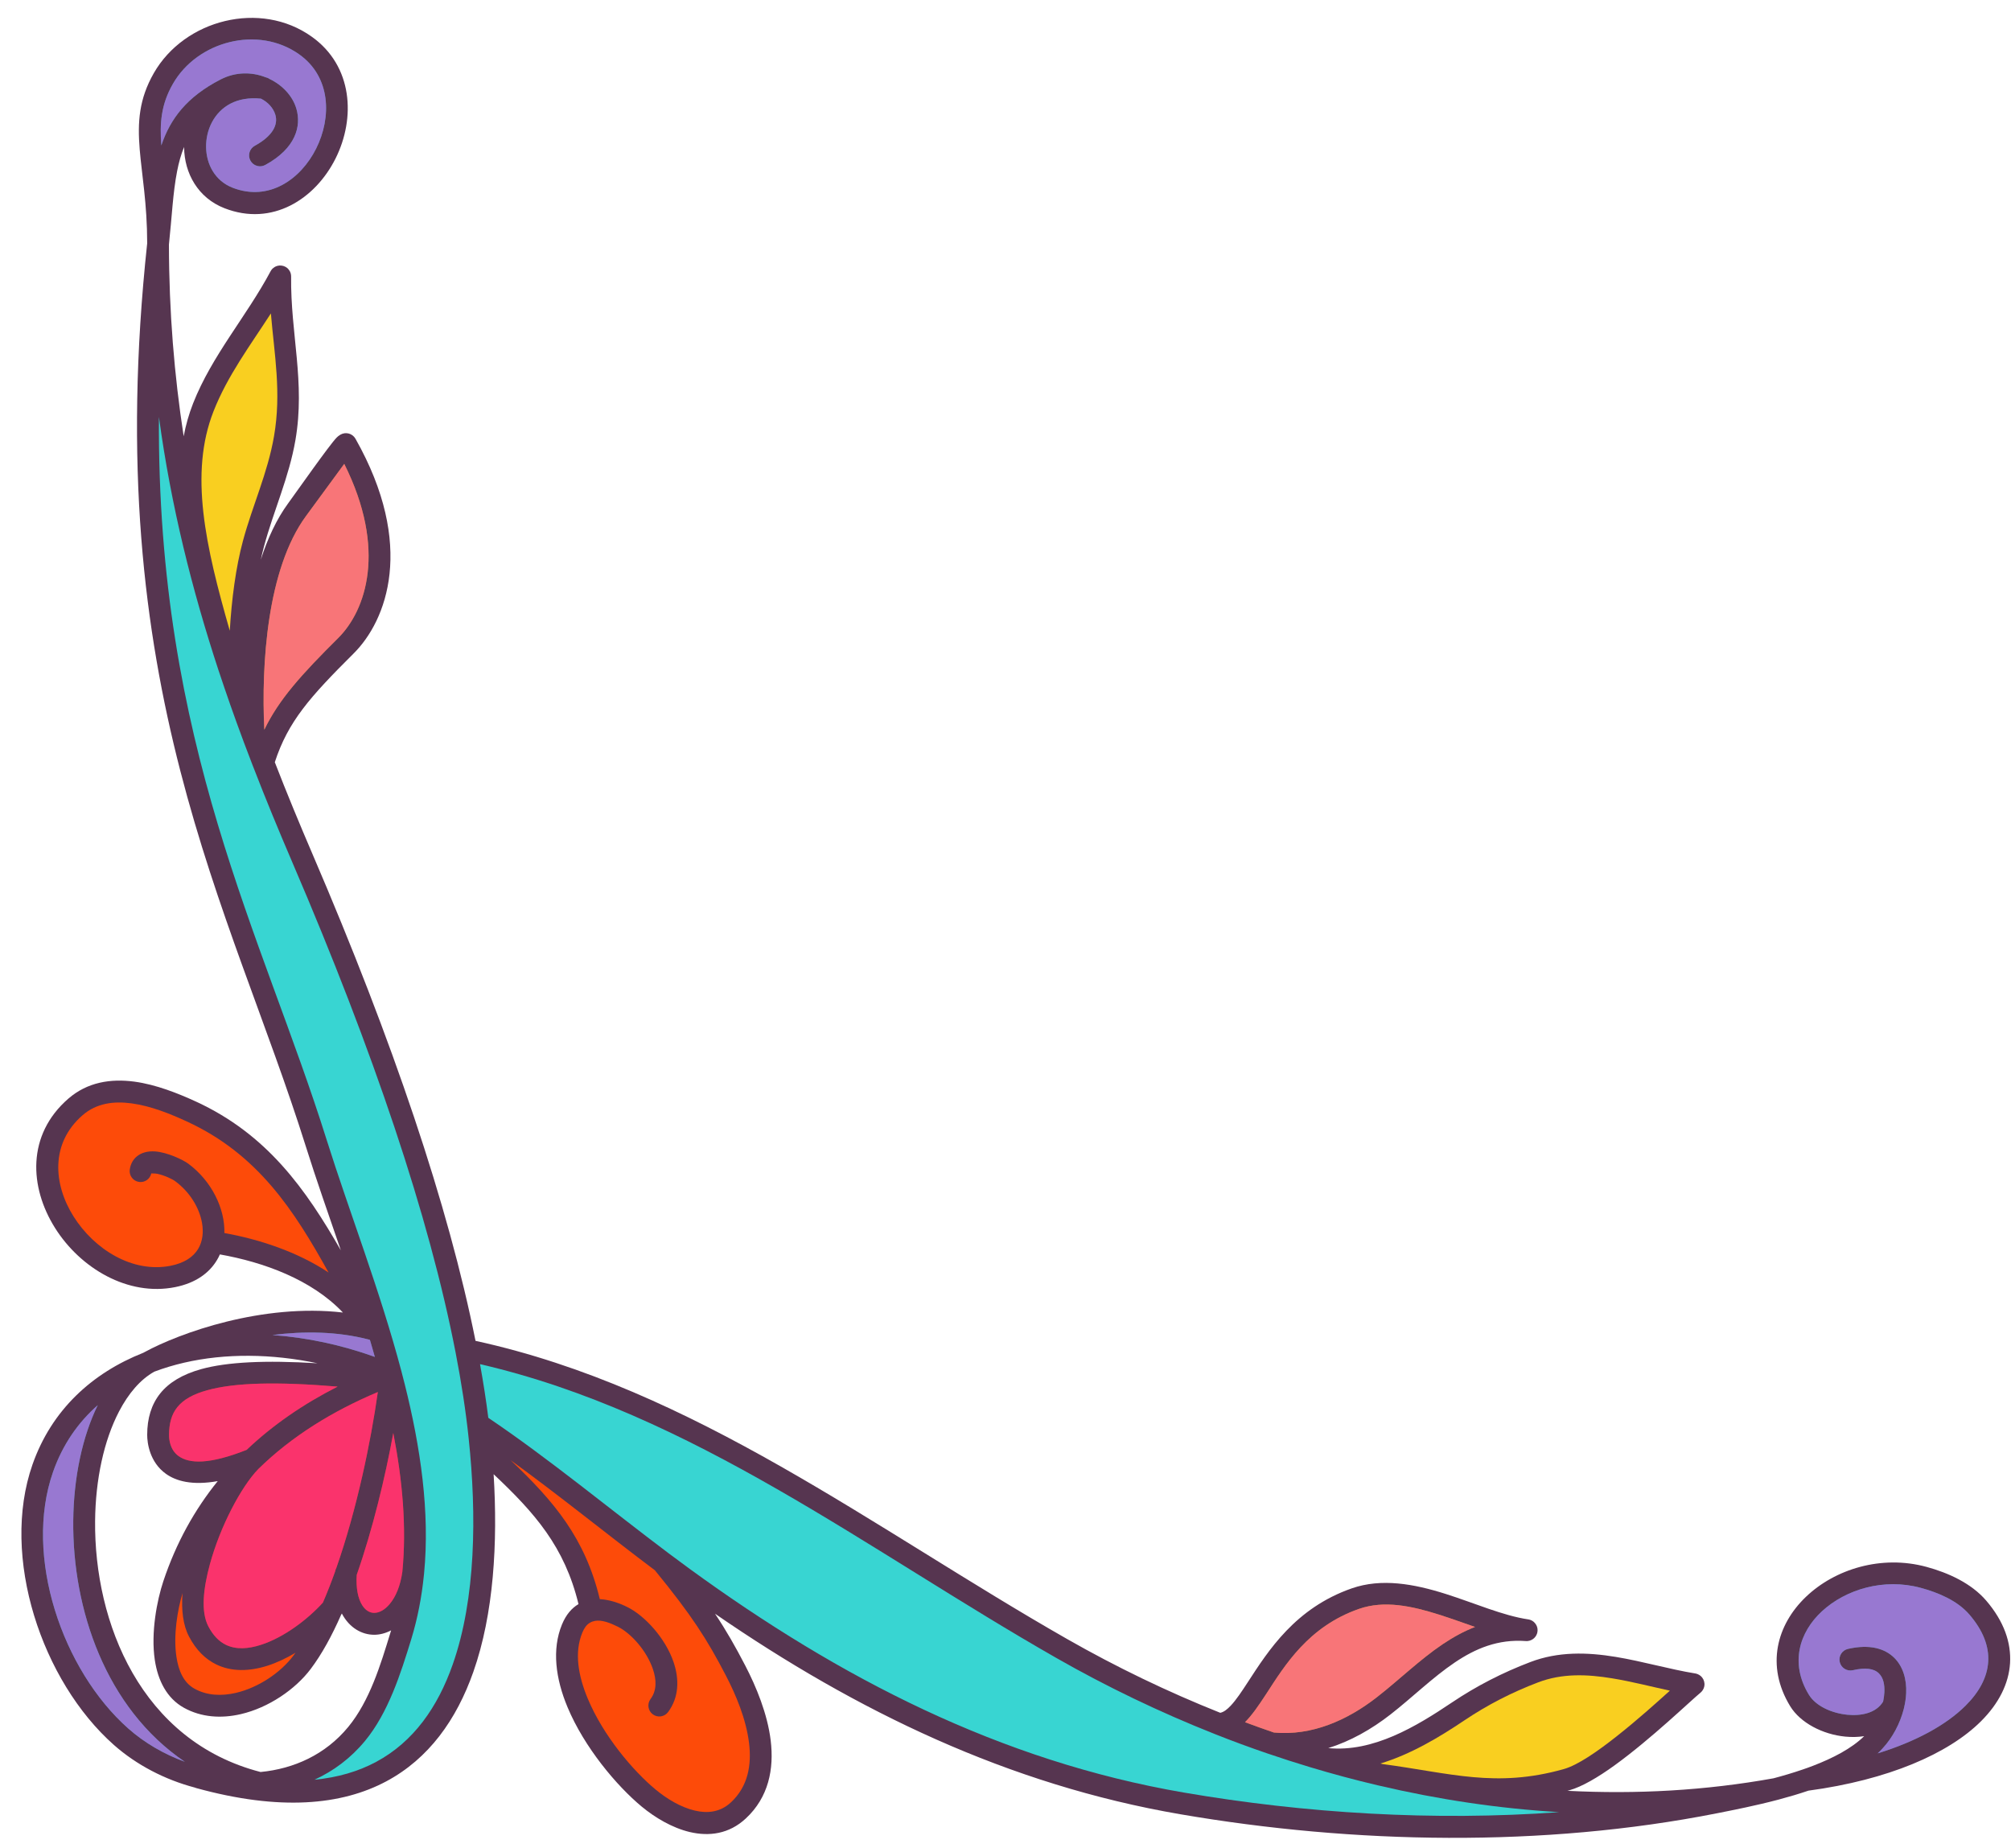 <?xml version="1.0" encoding="UTF-8"?><svg xmlns="http://www.w3.org/2000/svg" xmlns:xlink="http://www.w3.org/1999/xlink" height="466.4" preserveAspectRatio="xMidYMid meet" version="1.0" viewBox="-5.4 -4.5 507.7 466.4" width="507.7" zoomAndPan="magnify"><g id="change1_1"><path clip-rule="evenodd" d="M31.76,56.91C19.74,168.82,52.71,224.05,71.8,284.85 c2.62,8.34,5.72,17.16,8.85,26.26c-8.85-15.42-18.6-29.28-36.58-37.55c-4.56-2.09-10.07-4.29-15.53-5.03 c-5.98-0.8-11.88,0.11-16.71,4.31C1.33,281.97,2,295.17,8.51,305.49c6.38,10.14,18.4,17.29,30.3,14.91 c5.27-1.05,8.66-3.63,10.57-6.84c0.28-0.46,0.52-0.93,0.73-1.42c11.01,1.95,23.16,6.33,31.06,14.67c-20.28-2.36-41.14,5.12-50.09,10 l-0.3,0.16C17.86,342.08,7.63,351.4,2.8,365.19c-8.16,23.28,2.38,54.68,20.54,70.76c5.72,5.06,12.87,8.77,20.44,10.77 c0.12,0.05,0.24,0.1,0.37,0.13c21.13,5.82,36.68,4.33,47.99-1.71c10.71-5.72,17.71-15.56,21.95-27.59 c5.17-14.66,6.2-32.62,5.13-49.93c10.36,9.76,17.91,18.27,21.43,32.79c-1.68,0.99-3.13,2.62-4.17,5.14 c-2.59,6.29-1.61,13.69,1.4,20.88c4.23,10.13,12.4,19.85,18.72,25.09c3.33,2.76,7.67,5.36,12.12,6.42 c4.91,1.16,9.95,0.51,14.17-3.42c5.75-5.35,7.16-12.46,6.28-19.71c-0.82-6.71-3.64-13.53-6.42-18.88c-2.5-4.81-4.76-8.79-7.63-13.09 c35.74,24.62,74.1,43.17,117.43,50.61c43.93,7.54,91.58,8.43,135.43-0.22c4.39-0.87,9.9-1.95,15.55-3.45 c0.08-0.02,0.15-0.04,0.23-0.06c2.47-0.66,4.96-1.39,7.4-2.22c20.12-2.71,35.34-9.32,43.56-17.51c4.52-4.5,7.01-9.5,7.34-14.65 c0.32-5.17-1.51-10.55-6.01-15.8c-3.78-4.41-9.61-7.04-15.1-8.53c-22.8-6.18-46.89,14.67-34.4,35.17c2.56,4.19,8.19,7.13,13.91,7.68 c1.61,0.16,3.23,0.12,4.77-0.11c-3.21,3.13-7.86,5.53-12.93,7.48c-0.88,0.34-1.78,0.66-2.69,0.97h-0.01 c-2.38,0.82-4.83,1.54-7.24,2.18c-17.18,3.1-34.64,4.06-52.04,3.16l0.54-0.15c3.1-0.87,7.16-3.24,11.38-6.29 c9.16-6.62,19.29-16.39,21.67-18.33l0.3-0.29l0.28-0.37l0.22-0.42l0.13-0.4l0.05-0.26c0.06-0.38,0.03-0.75-0.07-1.11 c-0.09-0.35-0.26-0.69-0.5-0.99l-0.32-0.34l-0.38-0.28l-0.42-0.22l-0.4-0.13l-0.2-0.04c-6.52-1.06-13.29-3.06-20.07-4.18 c-7.27-1.2-14.54-1.38-21.56,1.29c-7.01,2.67-13.55,6.01-19.79,10.2c-9.09,6.11-19.9,12.62-31.24,11.53 c5.63-1.76,10.92-4.76,15.69-8.48c5.54-4.32,10.63-9.35,16.27-13.15c5.19-3.49,10.85-5.91,17.92-5.39h0.42l0.47-0.08l0.44-0.16 l0.4-0.22l0.37-0.29l0.31-0.35l0.25-0.4l0.18-0.44l0.09-0.41l0.03-0.42l-0.04-0.47l-0.13-0.46l-0.2-0.42l-0.26-0.37l-0.32-0.34 l-0.37-0.27l-0.42-0.21l-0.4-0.12l-0.21-0.04c-6.39-0.94-13.57-4.12-20.86-6.43c-8.03-2.54-16.19-4.02-23.71-1.4 c-14.25,4.98-21.04,15.7-26.23,23.67c-1.54,2.36-2.91,4.45-4.34,5.96c-0.84,0.88-1.66,1.57-2.62,1.78 c-13.36-5.32-26.29-11.57-38.62-18.6c-48.93-27.91-94.23-63.26-149.4-75.29c-6.82-34.05-20.81-75.51-41.14-122.83 c-3.32-7.73-6.52-15.46-9.53-23.23c3.35-10.3,8.89-16.49,19.91-27.46c8.32-8.28,15.68-27.29,0.45-54.2 c-0.75-1.32-2.43-1.79-3.76-1.04c-0.06,0.03-0.12,0.07-0.17,0.11c-0.27,0.16-0.55,0.37-0.82,0.65c-1.88,1.93-9.98,13.5-12.24,16.59 c-2.93,4-5.19,8.88-6.91,14.24c0.25-1.14,0.51-2.24,0.8-3.32c2.47-9.16,6.32-17.44,7.95-26.9c2.52-14.61-1.26-26.79-1.09-41.27 l-0.02-0.33c-0.04-0.4-0.17-0.78-0.37-1.11c-0.2-0.33-0.46-0.63-0.79-0.85l-0.36-0.21l-0.44-0.17l-0.47-0.09l-0.42-0.02l-0.19,0.02 c-0.4,0.04-0.78,0.17-1.11,0.37c-0.33,0.2-0.63,0.46-0.85,0.79l-0.17,0.28c-6.09,11.41-14.79,21.22-19.56,33.34 c-1.06,2.7-1.84,5.46-2.38,8.31c-2.37-15.37-3.7-31.42-3.72-48.41c0.74-6.87,0.99-13.06,2.07-18.53c0.42-2.16,0.98-4.19,1.76-6.1 v0.17c0.09,6.43,3.46,12.68,10.19,15.3c12.07,4.7,22.92-2.31,28.05-12.56c5.09-10.18,4.38-23.34-6.01-30.73 C60.36-4.5,41.17,0.42,33.43,13.96c-3.72,6.52-4.14,12.31-3.56,19.27C30.39,39.52,31.75,46.86,31.76,56.91L31.76,56.91z M74.75,339.62c-11.6-2.43-23.25-2.55-33.66-0.15c-2.6,0.6-5.13,1.36-7.54,2.27c-3.57,2-6.53,5.53-8.89,10.03 c-3.82,7.32-5.95,17.14-6.05,27.66c-0.25,25.65,11.57,55.56,41.77,63.36c8.4-0.81,16.35-4.36,22.12-11.35 c5.44-6.6,8.19-15.74,10.66-23.8l0.18-0.6c-1.42,0.74-2.88,1.11-4.25,1.11c-3.09,0.01-6.27-1.71-8.19-5.37l-0.12,0.23l-0.06,0.09 c-2.33,5.3-4.9,10-7.68,13.68c-3.86,5.13-10.6,9.77-17.63,11.4c-4.94,1.15-10,0.83-14.39-1.61c-4.31-2.4-6.56-6.87-7.34-12.07 c-1.03-6.9,0.55-15.05,2.16-19.88c3.23-9.68,7.9-18.05,13.73-25.26c-6.51,1.17-10.57-0.04-13.07-1.83 c-4.14-2.95-4.74-7.83-4.74-9.82c0-4.22,1.06-7.68,3.29-10.48c2.17-2.7,5.52-4.8,10.4-6.15C51.95,339.3,61.45,338.81,74.75,339.62 L74.75,339.62z" fill="#563550" fill-rule="evenodd"/></g><g id="change2_1"><path clip-rule="evenodd" d="M123.51,364.08c10.95,10.4,18.79,19.61,22.52,35.08 c2.23,0.11,4.64,0.84,6.98,2.01c4.39,2.18,9.56,7.82,11.62,13.82c1.52,4.42,1.38,8.99-1.37,12.68c-0.91,1.22-2.64,1.47-3.86,0.56 c-1.22-0.91-1.47-2.64-0.56-3.86c1.64-2.2,1.49-4.95,0.58-7.59c-1.58-4.61-5.48-9-8.85-10.67c-2-0.99-4.03-1.76-5.75-1.47 c-0.13,0.05-0.26,0.08-0.4,0.12c-0.06,0.01-0.12,0.02-0.18,0.03c-0.28,0.1-0.56,0.22-0.83,0.4c-0.75,0.48-1.33,1.29-1.8,2.43 c-2.07,5.03-1.02,10.91,1.38,16.66c3.87,9.27,11.36,18.17,17.15,22.96c2.72,2.26,6.24,4.43,9.87,5.29c3.16,0.75,6.42,0.45,9.13-2.08 c4.36-4.06,5.24-9.51,4.56-15.01c-0.74-6.04-3.33-12.17-5.84-16.99c-4.75-9.15-8.6-15.19-17.93-26.58 C148.02,382.93,135.74,372.93,123.51,364.08L123.51,364.08z M40.68,397.63c-1.26,4.27-2.36,10.62-1.54,16.07 c0.51,3.41,1.74,6.49,4.56,8.06c3.18,1.77,6.87,1.89,10.45,1.06c5.76-1.35,11.31-5.14,14.48-9.35c0.19-0.26,0.39-0.51,0.58-0.78 c-2.29,1.36-4.68,2.5-7.05,3.26c-4.59,1.47-9.15,1.57-13.02-0.34c-2.64-1.3-5-3.53-6.83-7.03 C40.82,405.75,40.35,401.92,40.68,397.63L40.68,397.63z M79.51,391.29c5.14-14.66,8.7-31.78,10.48-44.41l0,0 c-11.44,4.82-21.74,11.16-30.18,19.44c-4.38,4.52-9.65,14.58-12.22,24.03c-1.66,6.1-2.33,11.96-0.39,15.68 c1.19,2.27,2.66,3.78,4.38,4.63c2.65,1.31,5.76,1.04,8.9,0.03c5.87-1.89,11.81-6.44,15.64-10.66c1.08-2.5,2.12-5.14,3.09-7.87 C79.26,391.85,79.36,391.56,79.51,391.29L79.51,391.29z M93.89,357.22c-2.06,11.25-5.18,24.23-9.23,35.81 c-0.21,3.41,0.32,5.99,1.41,7.7c0.78,1.21,1.83,1.9,3,1.89c1.35,0,2.72-0.82,3.9-2.22c1.53-1.81,2.7-4.55,3.21-8.16v-0.02 C97.28,380.85,96.19,369.06,93.89,357.22L93.89,357.22z M79.84,345.51c-15.34-1.27-25.93-1.02-32.91,0.91 c-3.52,0.97-6.01,2.34-7.57,4.29c-1.49,1.85-2.08,4.21-2.08,7.01c0,1.07,0.2,3.74,2.42,5.33c2.73,1.95,7.76,2.14,17.16-1.57 C63.56,355.11,71.32,349.84,79.84,345.51L79.84,345.51z M77.55,316.71c-8.67-15.62-17.83-29.88-35.79-38.13 c-4.1-1.89-9.05-3.91-13.97-4.57c-4.4-0.59-8.8-0.09-12.35,3c-8.2,7.13-7.35,17.47-2.27,25.55c5.2,8.26,14.85,14.37,24.54,12.44 c3.4-0.68,5.68-2.19,6.92-4.26c1.14-1.9,1.38-4.22,0.97-6.56c-0.69-3.89-3.14-7.85-6.77-10.52c-0.71-0.53-2.69-1.48-4.53-1.87 c-0.46-0.09-1.18-0.1-1.51-0.09c-0.31,1.41-1.66,2.36-3.11,2.14c-1.51-0.23-2.54-1.64-2.32-3.14c0.23-1.52,0.9-2.57,1.8-3.31 c1.12-0.93,2.72-1.37,4.55-1.25c3.14,0.21,7.12,2.13,8.4,3.08c5.9,4.36,9.29,11.3,9.14,17.52 C60.16,308.35,69.68,311.49,77.55,316.71L77.55,316.71z" fill="#FD4B09" fill-rule="evenodd"/></g><g id="change3_1"><path clip-rule="evenodd" d="M115.79,339.84c0.84,4.67,1.54,9.19,2.09,13.55 c15.22,10.25,30.72,23.08,45.6,34.25l0,0c1.77,1.33,3.52,2.63,5.27,3.9c37.77,27.48,78.33,48.47,124.73,56.44 c30.63,5.25,63.08,7.25,94.75,4.94c-15.28-0.9-30.53-3.19-45.49-6.7c-0.11-0.02-0.21-0.04-0.31-0.07 c-5.75-1.35-11.47-2.89-17.12-4.59c-0.09-0.02-0.18-0.05-0.26-0.08c-3.41-1.03-6.8-2.12-10.17-3.27c-0.08-0.02-0.17-0.05-0.25-0.08 c-4.45-1.52-8.85-3.14-13.21-4.87c-0.07-0.02-0.13-0.05-0.2-0.08c-13.79-5.46-27.16-11.89-39.89-19.15 C213.56,386.78,169.37,352.21,115.79,339.84L115.79,339.84z M34.72,100.74c-0.5,82.92,26.07,130.63,42.34,182.46 c5.63,17.93,13.51,38.09,18.92,58.58c0.02,0.06,0.03,0.11,0.04,0.17c0.25,0.94,0.5,1.89,0.73,2.83c4.05,16.13,6.41,32.41,4.91,47.95 l-0.04,0.36c-0.55,5.5-1.58,10.9-3.19,16.17c-2.68,8.72-5.79,18.55-11.68,25.69c-3.62,4.38-7.98,7.61-12.77,9.8 c5.96-0.58,11.12-2.12,15.56-4.5c9.49-5.08,15.59-13.89,19.34-24.56c5.87-16.67,6.08-37.79,4.05-57.05 c-0.72-6.87-1.83-14.14-3.32-21.8l-0.03-0.15c-6.62-34.03-20.65-75.71-41.13-123.41c-3.47-8.08-6.8-16.14-9.93-24.25 c-0.02-0.05-0.04-0.09-0.06-0.14c-0.79-2.06-1.57-4.11-2.35-6.17l-0.07-0.2c-1.15-3.08-2.27-6.17-3.36-9.27 c-0.03-0.07-0.05-0.14-0.07-0.21c-0.94-2.68-1.85-5.37-2.75-8.07l-0.06-0.17C43.07,144.34,37.78,123.26,34.72,100.74L34.72,100.74z M19.28,350.19c-4.98,4.38-8.87,9.97-11.28,16.83c-7.48,21.33,2.35,50.07,18.99,64.8c4.08,3.61,9,6.47,14.27,8.39 c-20.03-13.56-28.39-38.58-28.17-60.83C13.2,368.36,15.42,358.06,19.28,350.19L19.28,350.19z M468.64,438.09 c9.72-3.02,17.3-7.18,22.18-12.03c3.44-3.42,5.48-7.16,5.72-11.09c0.25-3.9-1.3-7.9-4.7-11.87c-3.07-3.59-7.89-5.59-12.35-6.8 c-9.26-2.51-18.89,0.35-24.93,5.93c-5.73,5.29-8.11,13.15-3.3,21.04c1.76,2.89,5.78,4.68,9.73,5.07c3.58,0.34,7.27-0.44,9.02-3.31 c0.17-0.79,0.28-1.58,0.32-2.35c0.09-1.9-0.23-3.67-1.39-4.79c-1.28-1.26-3.44-1.5-6.57-0.79c-1.49,0.34-2.97-0.59-3.31-2.08 c-0.34-1.48,0.59-2.96,2.08-3.3c5.61-1.28,9.35-0.03,11.65,2.21c2.19,2.14,3.21,5.38,3.04,9c-0.06,1.17-0.23,2.38-0.52,3.6 c-0.02,0.13-0.05,0.25-0.09,0.38c-0.92,3.59-2.8,7.19-5.33,9.91C469.5,437.26,469.09,437.68,468.64,438.09L468.64,438.09z M87.67,333.62c-8.03-2.08-16.44-2.13-24.29-1.13c8.58,0.61,17.35,2.46,25.85,5.52l-0.54-1.89c-0.2-0.66-0.39-1.33-0.58-1.99 l-0.12-0.41C87.87,333.68,87.77,333.66,87.67,333.62L87.67,333.62z M60.48,20.4c-3.04-0.31-5.61,0.18-7.68,1.25 c-4.17,2.17-6.23,6.64-6.17,10.99c0.06,4.28,2.21,8.49,6.68,10.24c9.15,3.57,17.22-2.11,21.11-9.88c3.93-7.85,3.75-18.07-4.27-23.77 C59.76,1.83,44.41,5.86,38.23,16.7c-3,5.25-3.32,9.96-2.9,15.51c2.26-6.72,6.43-12.27,14.98-16.66c3.83-1.97,7.91-1.89,11.34-0.55 c0.37,0.08,0.72,0.23,1.02,0.44c3.28,1.57,5.82,4.33,6.75,7.49c1.31,4.45-0.19,10.03-7.85,14.21c-1.34,0.73-3.02,0.24-3.75-1.1 c-0.73-1.33-0.23-3.01,1.1-3.74c4.43-2.42,5.96-5.24,5.2-7.82C63.6,22.75,62.25,21.28,60.48,20.4L60.48,20.4z" fill="#38D5D2" fill-rule="evenodd"/></g><g id="change4_1"><path clip-rule="evenodd" d="M416.18,422.26c-4.79-1.04-9.66-2.31-14.55-3.11 c-6.3-1.04-12.61-1.31-18.7,1.01c-6.61,2.51-12.78,5.67-18.66,9.62c-6.38,4.29-13.56,8.57-21.17,10.87l0.59,0.14 c17.07,2.27,28.51,6.1,45.69,1.27c3.59-1.01,8.56-4.48,13.48-8.37C407.84,429.76,412.74,425.37,416.18,422.26L416.18,422.26z M366.99,406.18c-2.98-1.03-6.02-2.14-9.08-3.11c-6.86-2.17-13.8-3.69-20.22-1.45c-12.82,4.47-18.76,14.31-23.42,21.47 c-1.88,2.88-3.59,5.37-5.35,7.13c2.42,0.9,4.86,1.78,7.3,2.61c9.53,0.88,18.5-3.07,26.02-8.94c5.63-4.39,10.84-9.5,16.58-13.36 C361.42,408.79,364.11,407.29,366.99,406.18L366.99,406.18z M81.51,112.59l-9.68,13.2c-9.79,13.36-11.3,37.38-10.5,53.9 c3.71-7.66,9.3-13.85,18.69-23.18C86.93,149.62,92.34,134.27,81.51,112.59L81.51,112.59z M62.99,74.61 c-5.19,8.04-10.95,15.71-14.48,24.7c-6.17,15.71-2.04,34,4.1,55.4c0.47-7.97,1.53-16.04,3.33-22.7c2.43-9,6.24-17.11,7.84-26.4 C65.69,94.57,63.85,84.94,62.99,74.61L62.99,74.61z" fill="#F9CF20" fill-rule="evenodd"/></g><g id="change5_1"><path clip-rule="evenodd" d="M19.28,350.19c-4.98,4.38-8.87,9.97-11.28,16.83 c-7.48,21.33,2.35,50.07,18.99,64.8c4.08,3.61,9,6.47,14.27,8.39c-20.03-13.56-28.39-38.58-28.17-60.83 C13.2,368.36,15.42,358.06,19.28,350.19L19.28,350.19z M468.64,438.09c9.72-3.02,17.3-7.18,22.18-12.03 c3.44-3.42,5.48-7.16,5.72-11.09c0.25-3.9-1.3-7.9-4.7-11.87c-3.07-3.59-7.89-5.59-12.35-6.8c-9.26-2.51-18.89,0.35-24.93,5.93 c-5.73,5.29-8.11,13.15-3.3,21.04c1.76,2.89,5.78,4.68,9.73,5.07c3.58,0.34,7.27-0.44,9.02-3.31c0.17-0.79,0.28-1.58,0.32-2.35 c0.09-1.9-0.23-3.67-1.39-4.79c-1.28-1.26-3.44-1.5-6.57-0.79c-1.49,0.34-2.97-0.59-3.31-2.08c-0.34-1.48,0.59-2.96,2.08-3.3 c5.61-1.28,9.35-0.03,11.65,2.21c2.19,2.14,3.21,5.38,3.04,9c-0.06,1.17-0.23,2.38-0.52,3.6c-0.02,0.13-0.05,0.25-0.09,0.38 c-0.92,3.59-2.8,7.19-5.33,9.91C469.5,437.26,469.09,437.68,468.64,438.09L468.64,438.09z M366.99,406.18 c-2.98-1.03-6.02-2.14-9.08-3.11c-6.86-2.17-13.8-3.69-20.22-1.45c-12.82,4.47-18.76,14.31-23.42,21.47 c-1.88,2.88-3.59,5.37-5.35,7.13c2.42,0.9,4.86,1.78,7.3,2.61c9.53,0.88,18.5-3.07,26.02-8.94c5.63-4.39,10.84-9.5,16.58-13.36 C361.42,408.79,364.11,407.29,366.99,406.18L366.99,406.18z M79.51,391.29c5.14-14.66,8.7-31.78,10.48-44.41l0,0 c-11.44,4.82-21.74,11.16-30.18,19.44c-4.38,4.52-9.65,14.58-12.22,24.03c-1.66,6.1-2.33,11.96-0.39,15.68 c1.19,2.27,2.66,3.78,4.38,4.63c2.65,1.31,5.76,1.04,8.9,0.03c5.87-1.89,11.81-6.44,15.64-10.66c1.08-2.5,2.12-5.14,3.09-7.87 C79.26,391.85,79.36,391.56,79.51,391.29L79.51,391.29z M93.89,357.22c-2.06,11.25-5.18,24.23-9.23,35.81 c-0.21,3.41,0.32,5.99,1.41,7.7c0.78,1.21,1.83,1.9,3,1.89c1.35,0,2.72-0.82,3.9-2.22c1.53-1.81,2.7-4.55,3.21-8.16v-0.02 C97.28,380.85,96.19,369.06,93.89,357.22L93.89,357.22z M79.84,345.51c-15.34-1.27-25.93-1.02-32.91,0.91 c-3.52,0.97-6.01,2.34-7.57,4.29c-1.49,1.85-2.08,4.21-2.08,7.01c0,1.07,0.2,3.74,2.42,5.33c2.73,1.95,7.76,2.14,17.16-1.57 C63.56,355.11,71.32,349.84,79.84,345.51L79.84,345.51z M87.67,333.62c-8.03-2.08-16.44-2.13-24.29-1.13 c8.58,0.61,17.35,2.46,25.85,5.52l-0.54-1.89c-0.2-0.66-0.39-1.33-0.58-1.99l-0.12-0.41C87.87,333.68,87.77,333.66,87.67,333.62 L87.67,333.62z M81.51,112.59l-9.68,13.2c-9.79,13.36-11.3,37.38-10.5,53.9c3.71-7.66,9.3-13.85,18.69-23.18 C86.93,149.62,92.34,134.27,81.51,112.59L81.51,112.59z M60.48,20.4c-3.04-0.31-5.61,0.18-7.68,1.25 c-4.17,2.17-6.23,6.64-6.17,10.99c0.06,4.28,2.21,8.49,6.68,10.24c9.15,3.57,17.22-2.11,21.11-9.88c3.93-7.85,3.75-18.07-4.27-23.77 C59.76,1.83,44.41,5.86,38.23,16.7c-3,5.25-3.32,9.96-2.9,15.51c2.26-6.72,6.43-12.27,14.98-16.66c3.83-1.97,7.91-1.89,11.34-0.55 c0.37,0.08,0.72,0.23,1.02,0.44c3.28,1.57,5.82,4.33,6.75,7.49c1.31,4.45-0.19,10.03-7.85,14.21c-1.34,0.73-3.02,0.24-3.75-1.1 c-0.73-1.33-0.23-3.01,1.1-3.74c4.43-2.42,5.96-5.24,5.2-7.82C63.6,22.75,62.25,21.28,60.48,20.4L60.48,20.4z" fill="#F81DD0" fill-rule="evenodd" opacity=".5"/></g></svg>